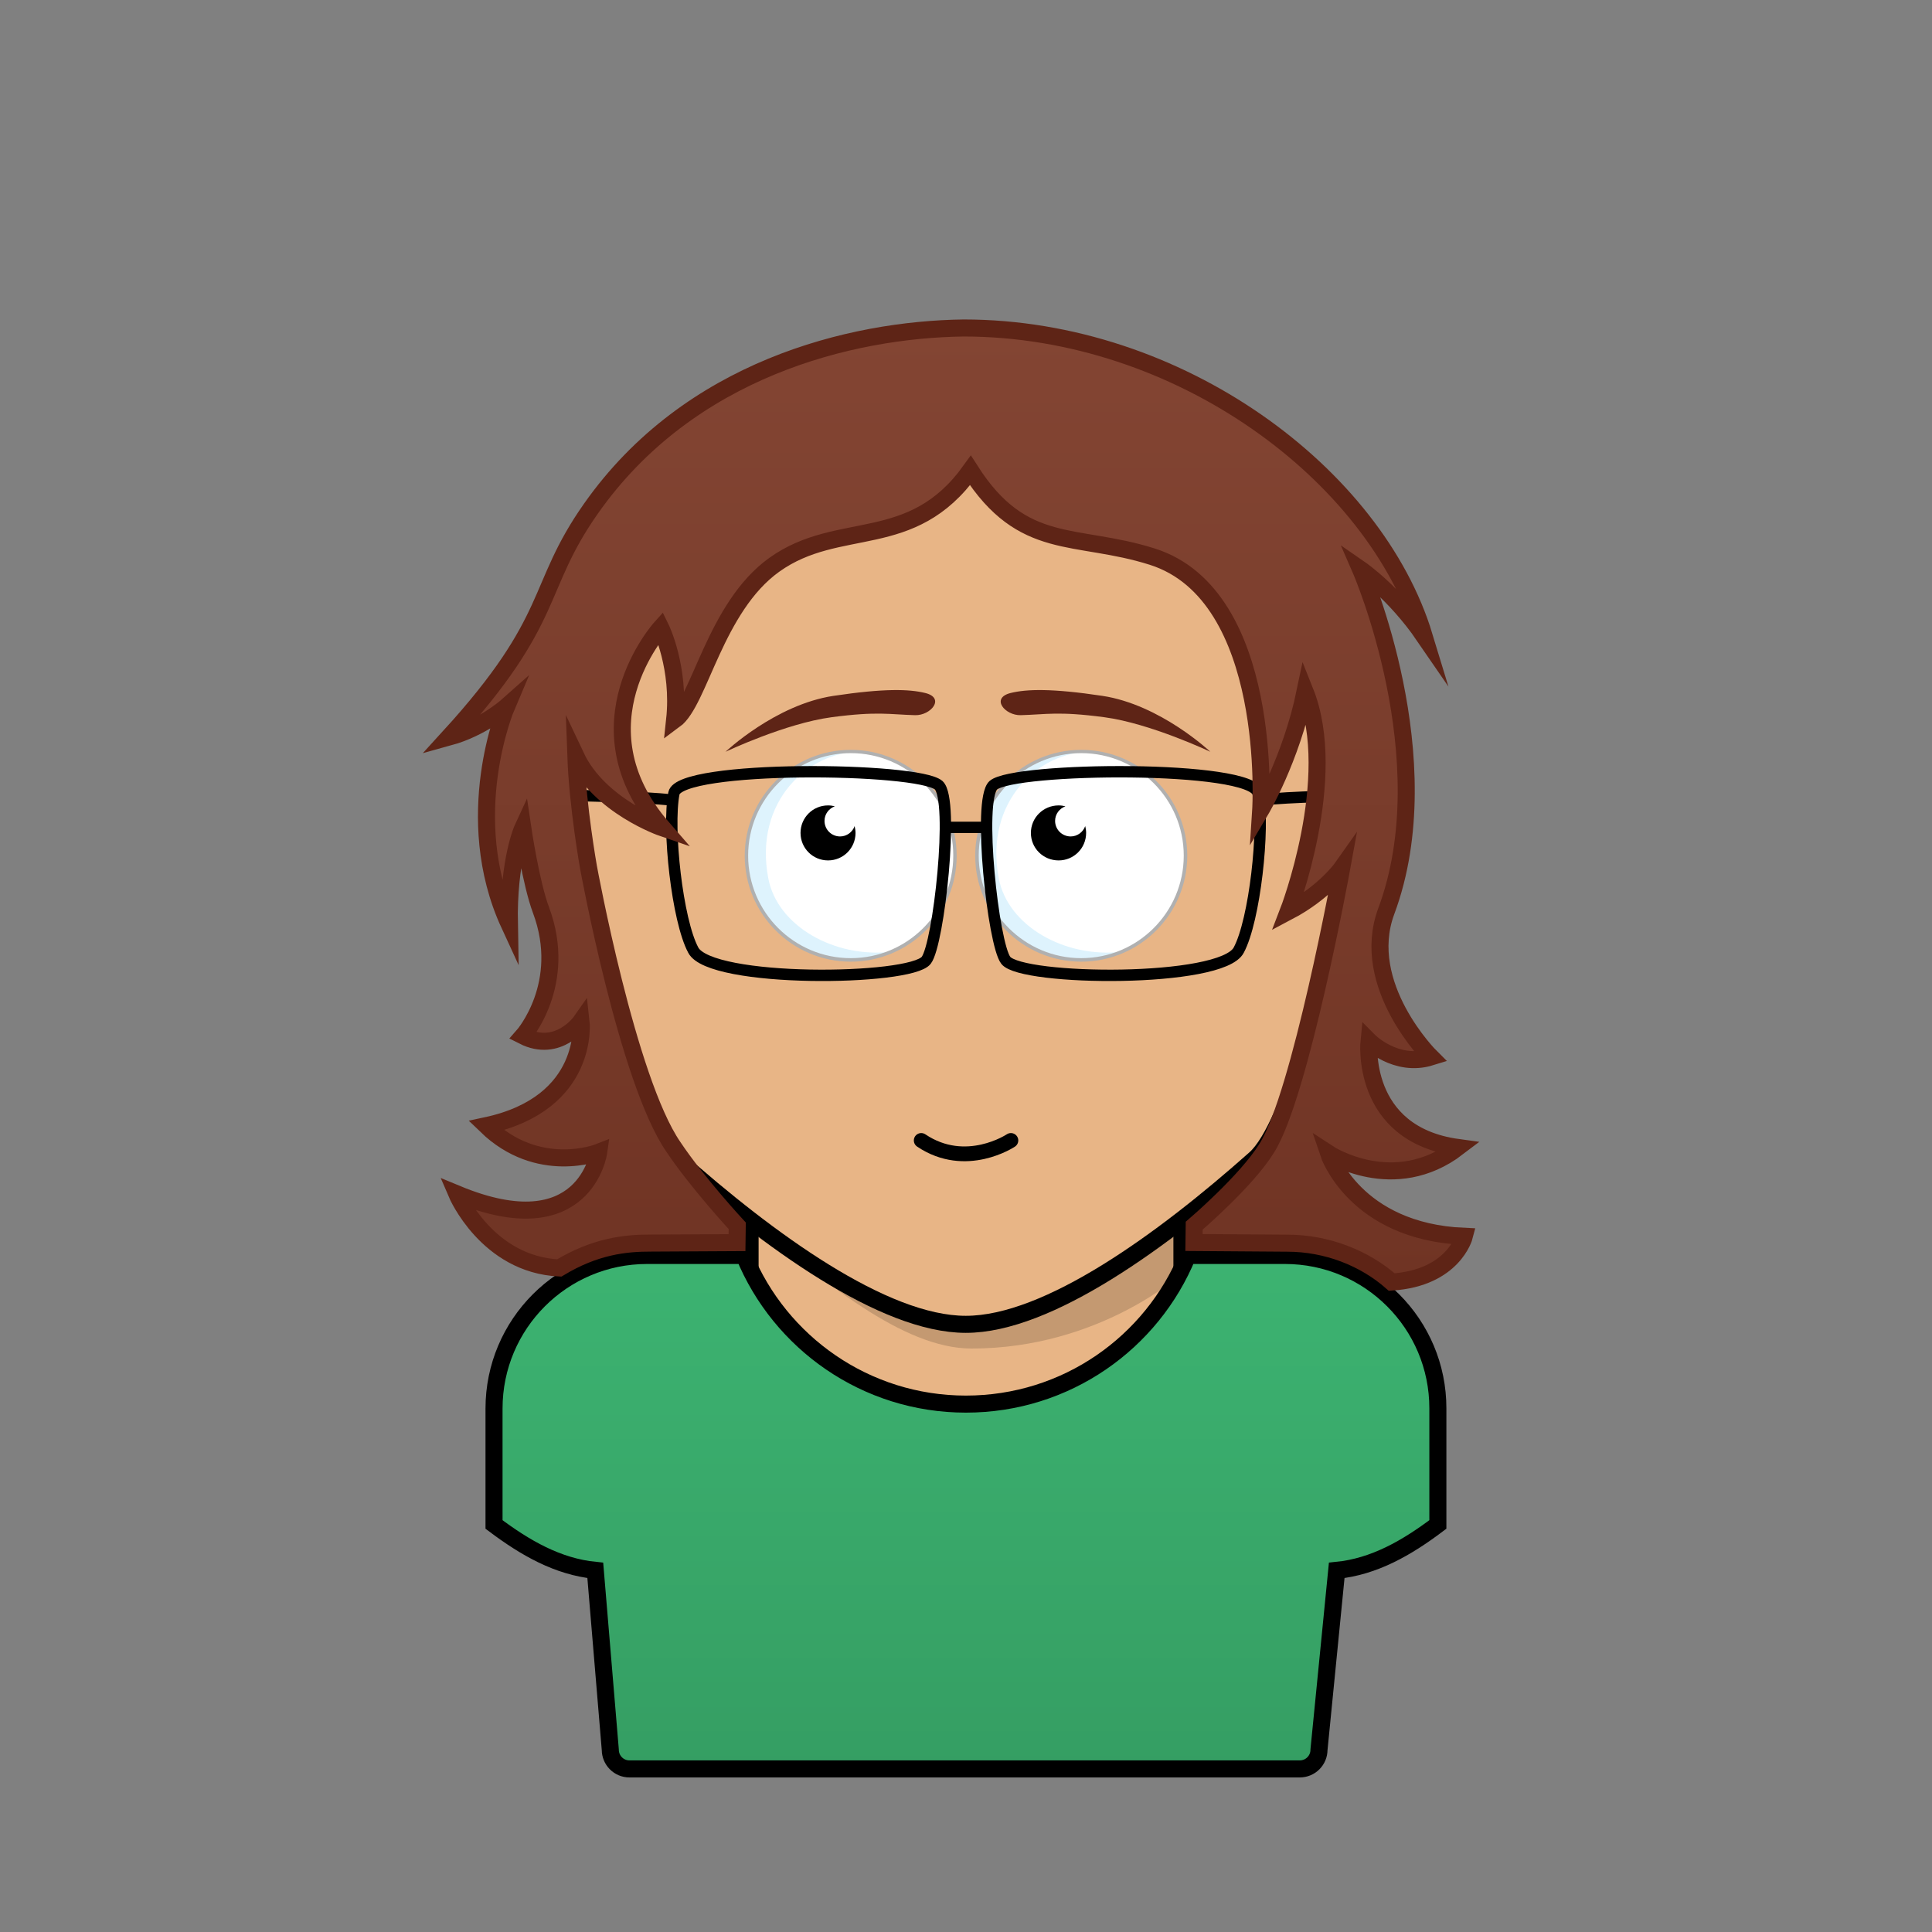<svg xmlns="http://www.w3.org/2000/svg" viewBox="0 0 170 170"><rect x="0" y="0" width="170" height="170" fill="#808080" stroke="none"/><rect stroke="#000000" stroke-width="1.5" x="66" y="102.56" width="38" height="44" fill="#e8b586"/><path fill="#000000" opacity="0.16" d="M66,107.44c6.44,5.24,13.4,11.22,19.49,11.22c11.29,0,18.52-6.6,18.52-6.6l0-9.5H66V107.44z"/><path stroke="#000000" stroke-width="1.5" d="M85,34.4c18.39,0,39.63,11.82,34.02,40.71c-2.05,10.56-5.37,24-8.6,26.86c-8.02,7.13-18.19,14.57-25.44,14.56c-7.25,0-17.41-7.44-25.43-14.56c-3.22-2.86-6.54-16.3-8.59-26.86C45.37,46.22,66.61,34.4,85,34.4z" fill="#e8b586"/><path fill="none" stroke="#000000" stroke-width="1.3" stroke-linecap="round" d="M81.06,100.35c3.94,2.65,7.89,0,7.89,0"/><path fill="#FFFFFF" d="M74.86,66.12c5.07,0,9.17,4.11,9.17,9.17c0,5.07-4.11,9.17-9.17,9.17c-5.07,0-9.18-4.11-9.18-9.17C65.69,70.22,69.79,66.12,74.86,66.12z"/><path fill="#FFFFFF" d="M95.14,66.11c5.07,0,9.17,4.11,9.17,9.17c0,5.07-4.11,9.17-9.17,9.17c-5.07,0-9.18-4.11-9.18-9.17C85.97,70.22,90.08,66.11,95.14,66.11z"/><path fill="#CDECFC" opacity="0.65" d="M65.68,75.29c0,6.8,7.16,11.02,12.7,8.46c-4.89,0.56-9.98-2.22-10.78-6.48c-1.29-6.83,3.62-11.12,8-11.12C71.94,65.5,65.68,68.71,65.68,75.29z"/><path fill="#CDECFC" opacity="0.65" d="M85.96,75.29c0,6.8,7.16,11.02,12.7,8.46c-4.89,0.56-9.98-2.22-10.78-6.48c-1.29-6.83,3.62-11.12,8-11.12C92.22,65.5,85.96,68.71,85.96,75.29z"/><path fill="#B0B0B0" d="M74.86,84.62c-5.14,0-9.33-4.18-9.33-9.32c0-5.14,4.18-9.32,9.33-9.32c5.14,0,9.32,4.18,9.32,9.32C84.19,80.43,80,84.62,74.86,84.62z M74.86,66.27c-4.98,0-9.03,4.05-9.03,9.02c0,4.98,4.05,9.02,9.03,9.02c4.98,0,9.02-4.05,9.02-9.02C83.89,70.31,79.84,66.27,74.86,66.27z"/><path fill="#B0B0B0" d="M95.14,84.62c-5.14,0-9.33-4.18-9.33-9.32c0-5.14,4.18-9.32,9.33-9.32s9.33,4.18,9.33,9.32C104.46,80.43,100.28,84.62,95.14,84.62z M95.14,66.27c-4.98,0-9.02,4.05-9.02,9.02c0,4.98,4.05,9.02,9.02,9.02c4.98,0,9.02-4.05,9.02-9.02C104.16,70.31,100.11,66.27,95.14,66.27z"/><path fill="#000000" d="M94.21,73.6c-0.76,0-1.37-0.61-1.37-1.37c0-0.59,0.38-1.09,0.91-1.28c-0.19-0.05-0.39-0.08-0.6-0.08c-1.35,0-2.44,1.08-2.44,2.42c0,1.34,1.08,2.42,2.44,2.42c1.34,0,2.42-1.08,2.42-2.42c0-0.21-0.03-0.41-0.08-0.6C95.3,73.22,94.8,73.6,94.21,73.6z"/><path fill="#000000" d="M73.92,73.6c-0.76,0-1.37-0.61-1.37-1.37c0-0.59,0.38-1.09,0.91-1.28c-0.19-0.05-0.39-0.08-0.6-0.08c-1.34,0-2.42,1.08-2.42,2.42c0,1.34,1.08,2.42,2.42,2.42c1.34,0,2.42-1.08,2.42-2.42c0-0.21-0.04-0.41-0.08-0.6C75.01,73.22,74.51,73.6,73.92,73.6z"/><path fill="#5e2416" d="M106.5,66.15c0,0-5.27-2.5-9.33-3.04c-4.06-0.54-5.1-0.24-7.35-0.18c-1.38,0.04-2.68-1.5-0.9-1.95c1.42-0.35,3.62-0.42,8.08,0.25C102.11,62,106.5,66.15,106.5,66.15z M73.34,61.23c4.47-0.67,6.66-0.6,8.08-0.25c1.78,0.44,0.48,1.99-0.9,1.95c-2.25-0.06-3.29-0.36-7.35,0.18c-4.06,0.54-9.33,3.04-9.33,3.04S68.23,62,73.34,61.23z"/><path stroke="#000000" stroke-width="1" fill="none" d="M87.4,69.1c-1.4,1.3,0,14,1.1,15.4c1.4,1.8,19,2,20.5-0.9c1.4-2.6,2.3-10.7,1.7-13.8C110.2,67.3,89.2,67.5,87.4,69.1z M119.45,70c0,0-6.15,0.1-8.55,0.4 M83.34,72.8h3.32 M59.3,69.8C58.7,72.9,59.6,81,61,83.6c1.5,2.9,19.1,2.7,20.5,0.9c1.1-1.4,2.5-14.1,1.1-15.4C80.8,67.5,59.8,67.3,59.3,69.8zM59.1,70.4c-2.4-0.3-8.55-0.4-8.55-0.4"/><path stroke="#000000" stroke-width="1.5" fill="url(#ShirtGradient-9d0057e2-1-Shirt)" d="M113.06,110.47h-8.55c-3.15,7.68-10.69,13.08-19.52,13.08c-8.81,0-16.36-5.41-19.51-13.08h-8.54c-7.44,0-13.47,6.03-13.47,13.47v10.2c2.74,2.06,5.6,3.71,8.91,4.04l1.32,15.78c0,0.93,0.75,1.69,1.68,1.69h58.99c0.94,0,1.69-0.76,1.69-1.69l1.56-15.78c3.3-0.33,6.17-1.98,8.9-4.04v-10.21C126.53,116.5,120.5,110.47,113.06,110.47z"/><path stroke="#5e2416" stroke-width="1.5" stroke-miterlimit="50" fill="url(#HairGradient-9d0057e2)" d="M116.9,101.5c0,0,5.75,3.77,11.38-0.53c-8.67-1.19-7.82-9.38-7.82-9.38s2.36,2.38,5.44,1.42c0,0-6.35-6.3-3.92-12.83c5-13.42-2.26-30.08-2.26-30.08s2.98,2.06,5.6,5.88c-4.31-14.19-21.54-27.12-40.53-27.12c-9.95,0.13-24.16,3.62-32.78,15.88c-4.98,7.07-2.91,9.62-12.5,20.12c2.94-0.81,5.06-2.69,5.06-2.69s-4.13,9.69,0.25,19.19C44.71,75.65,46,72.86,46,72.86s0.72,4.87,1.6,7.21c2.44,6.53-1.58,11.08-1.58,11.08c3.11,1.58,5.11-1.29,5.11-1.29s0.84,7.22-8.35,9.19c4.59,4.44,9.9,2.34,9.9,2.34s-1.19,8.35-12.49,3.66c0,0,2.65,6.22,9.02,6.52c3.15-1.9,5.77-2.2,8.12-2.19c0.92,0,7.52-0.04,7.52-0.04l0.02-1.48c0,0-3.53-3.81-5.63-6.96c-4.04-5.88-7.46-24.6-7.46-24.6s-0.95-5.32-1.11-9.76c2.08,4.41,7.63,6.31,7.63,6.31c-7.88-9.05-0.16-17.61-0.16-17.61s1.72,3.5,1.22,8.12c2.21-1.62,3.55-9.93,8.78-13.67c5.69-4.06,12.06-1.06,17.25-8.29c4.62,7.23,9.23,5.44,16,7.58c10.76,3.41,9.54,22.33,9.54,22.33s2.67-4.5,3.91-10.46c3.05,7.63-1.49,19.37-1.49,19.37c3.19-1.68,4.71-3.83,4.71-3.83s-3.65,20.02-6.61,24.66c-1.79,2.89-6.37,6.8-6.37,6.8l-0.02,1.48l8.21,0.06c3.46,0,6.77,1.29,9.19,3.42c5.44-0.35,6.39-4.02,6.39-4.02C119.19,108.38,116.9,101.5,116.9,101.5z"/><linearGradient id="HairGradient-9d0057e2" x1="0%" x2="0%" y1="100%" y2="0%"><stop offset="0%" stop-color="#703424"/><stop offset="100%" stop-color="#834533"/></linearGradient><linearGradient id="ShirtGradient-9d0057e2-1-Shirt" x1="0%" x2="0%" y1="100%" y2="0%"><stop offset="0%" stop-color="#359e63"/><stop offset="100%" stop-color="#3CB371"/></linearGradient></svg>